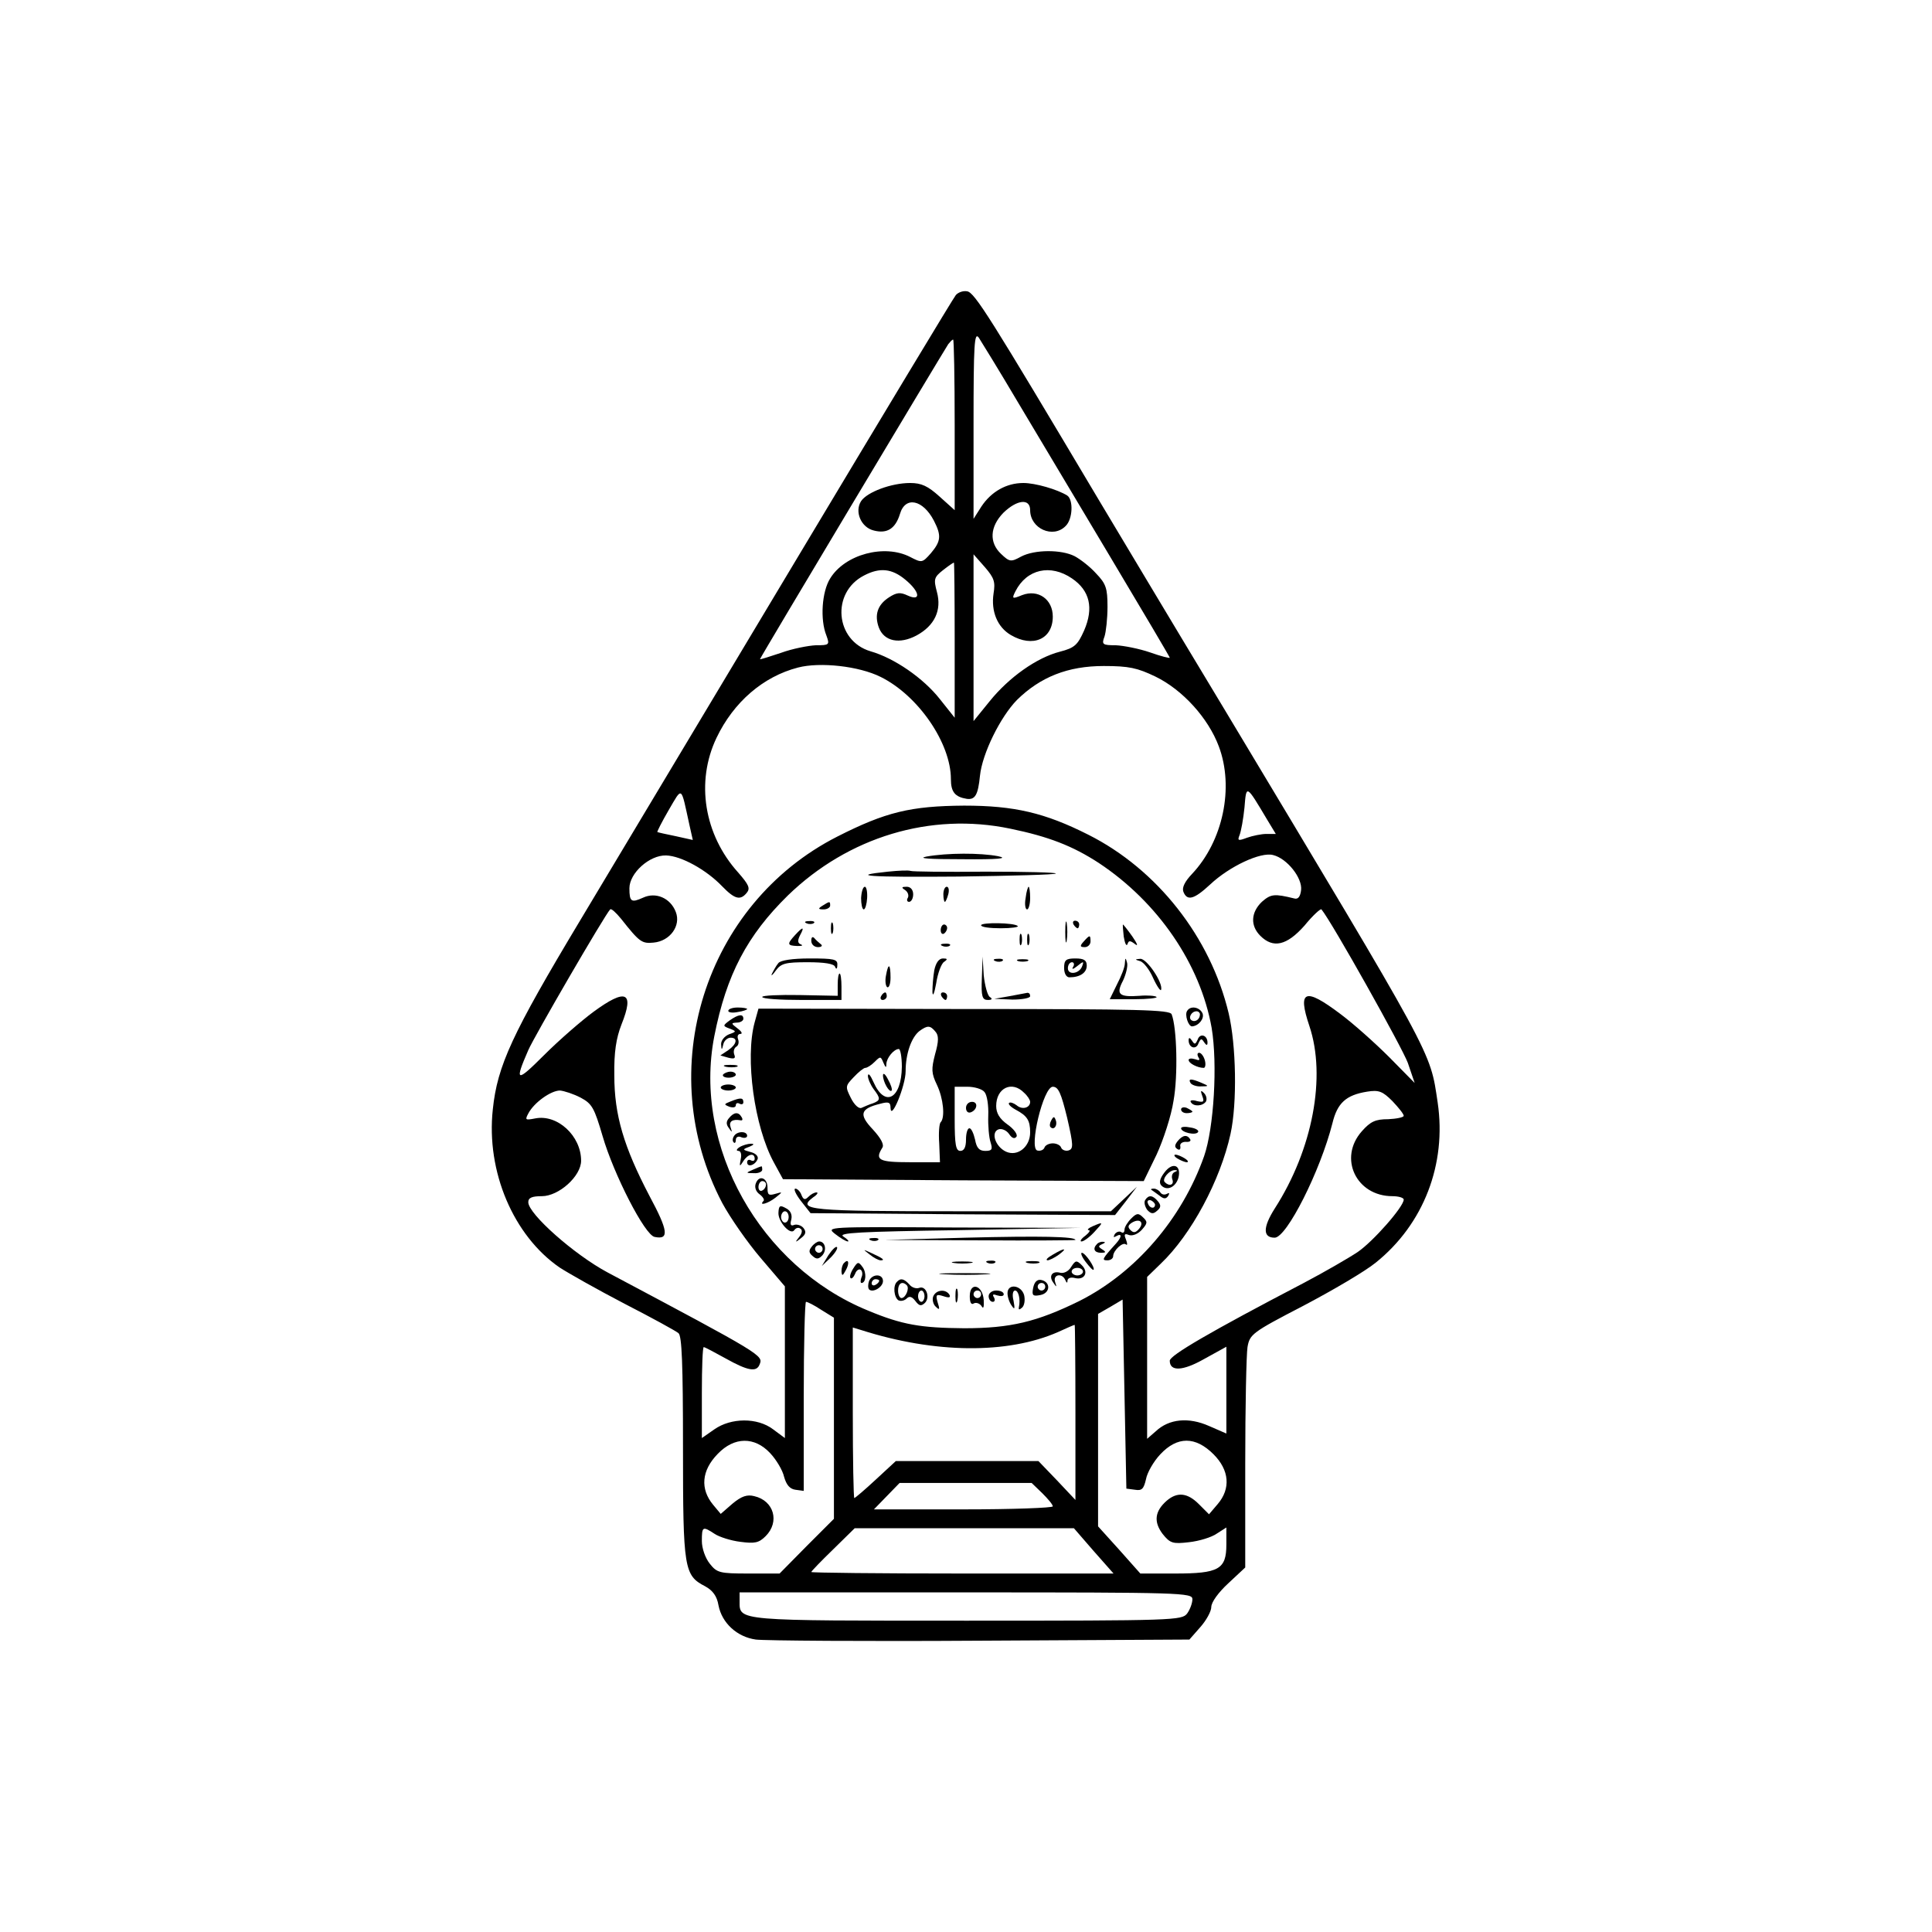 <?xml version="1.0" standalone="no"?>
<!DOCTYPE svg PUBLIC "-//W3C//DTD SVG 20010904//EN"
 "http://www.w3.org/TR/2001/REC-SVG-20010904/DTD/svg10.dtd">
<svg version="1.0" xmlns="http://www.w3.org/2000/svg"
 width="512pt" height="512pt" viewBox="0 0 512 512"
 preserveAspectRatio="xMidYMid meet">
<g transform="translate(0,512) scale(0.1,-0.1)"
fill="#000000" stroke="none">
<path d="M2533 4338 c-6 -7 -194 -319 -418 -693 -224 -374 -484 -808 -578
-965 -180 -300 -219 -384 -231 -500 -18 -165 55 -335 177 -419 23 -15 101 -59
172 -96 72 -37 136 -72 143 -78 9 -7 12 -80 12 -304 0 -322 3 -338 59 -367 20
-11 31 -26 35 -50 9 -47 49 -84 99 -91 23 -3 291 -5 595 -3 l554 3 29 33 c16
18 29 42 29 53 0 13 19 39 45 63 l45 42 0 275 c0 151 3 290 6 309 6 34 12 39
147 109 78 41 165 92 193 115 127 102 188 261 164 424 -21 140 -4 107 -568
1047 -146 242 -294 490 -330 550 -288 484 -329 550 -349 553 -11 2 -24 -3 -30
-10z m164 -283 c49 -82 160 -268 246 -412 86 -144 157 -264 157 -266 0 -2 -24
4 -52 14 -29 10 -70 18 -91 19 -35 0 -38 2 -30 23 4 12 8 48 8 79 0 49 -4 61
-30 88 -16 18 -42 38 -57 46 -35 18 -106 18 -142 -1 -27 -15 -31 -14 -53 7
-32 30 -30 72 6 109 36 35 71 39 71 7 0 -49 61 -76 94 -42 19 18 21 70 4 81
-26 16 -84 33 -116 33 -45 0 -85 -23 -111 -62 l-21 -33 0 250 c0 213 2 247 14
230 7 -11 54 -87 103 -170z m-167 -61 l0 -226 -40 36 c-31 28 -48 36 -78 36
-50 0 -114 -24 -130 -48 -18 -28 0 -70 34 -78 35 -9 57 5 69 44 14 48 61 38
90 -18 20 -39 19 -54 -8 -86 -23 -26 -24 -26 -55 -10 -68 35 -173 7 -212 -57
-22 -35 -27 -109 -10 -151 9 -25 8 -26 -28 -26 -20 -1 -62 -9 -92 -20 -30 -10
-55 -18 -56 -17 -1 2 478 802 499 835 5 6 10 12 13 12 2 0 4 -102 4 -226z
m103 -447 c-7 -47 10 -89 46 -110 58 -34 111 -11 111 49 0 46 -39 73 -81 57
-27 -11 -28 -10 -18 10 30 59 93 73 150 34 47 -32 58 -78 32 -138 -17 -38 -25
-46 -64 -56 -62 -16 -135 -68 -186 -131 l-43 -53 0 221 0 221 30 -34 c25 -29
28 -39 23 -70z m-103 -123 l0 -206 -39 49 c-44 56 -121 109 -184 127 -94 28
-105 156 -17 201 42 22 74 18 109 -11 39 -32 43 -59 6 -42 -19 9 -29 8 -49 -5
-31 -20 -39 -47 -27 -80 14 -37 55 -45 100 -21 48 26 67 67 54 115 -9 34 -8
39 16 58 14 11 27 20 29 20 1 1 2 -92 2 -205z m-196 -98 c99 -49 186 -175 186
-271 0 -34 11 -47 42 -52 22 -3 30 10 35 61 6 59 54 156 98 201 62 61 135 90
230 90 67 0 89 -5 137 -28 72 -35 140 -110 168 -185 41 -109 11 -251 -71 -338
-19 -20 -27 -36 -23 -47 10 -26 29 -20 71 19 51 48 134 87 167 78 37 -9 78
-61 74 -93 -2 -17 -8 -25 -18 -22 -53 13 -62 12 -86 -9 -29 -28 -31 -63 -4
-90 34 -34 70 -26 117 27 22 27 43 46 45 43 28 -34 215 -368 229 -407 l18 -53
-67 68 c-37 37 -95 89 -130 115 -94 71 -114 63 -82 -32 45 -134 9 -327 -92
-484 -31 -49 -32 -77 0 -77 32 0 121 177 153 303 13 54 36 75 92 84 31 5 41 1
67 -25 16 -17 30 -34 30 -39 0 -4 -19 -8 -41 -9 -34 0 -47 -6 -70 -32 -63 -71
-15 -172 81 -172 16 0 30 -4 30 -9 0 -19 -81 -111 -122 -139 -24 -16 -88 -53
-143 -82 -249 -130 -355 -192 -355 -206 0 -29 34 -28 92 5 l58 32 0 -115 0
-115 -46 20 c-54 24 -106 19 -141 -14 l-23 -20 0 214 0 215 36 35 c81 77 158
221 185 344 18 82 15 236 -5 320 -48 201 -189 381 -372 473 -115 58 -196 77
-329 77 -142 -1 -208 -17 -336 -82 -352 -179 -490 -619 -305 -971 21 -39 67
-105 102 -146 l64 -75 0 -201 0 -201 -31 23 c-42 32 -112 31 -156 0 l-33 -23
0 120 c0 67 2 121 5 121 3 0 29 -14 58 -30 59 -33 82 -37 90 -16 10 24 9 25
-403 244 -88 47 -210 155 -210 186 0 12 10 16 36 16 45 0 104 53 104 94 0 66
-63 124 -122 112 -26 -5 -27 -4 -18 13 15 29 60 61 84 61 11 -1 36 -9 55 -19
30 -16 36 -27 58 -102 29 -100 112 -263 138 -267 39 -8 36 16 -14 109 -68 130
-93 214 -93 319 -1 62 5 99 19 135 35 87 12 97 -75 33 -31 -23 -90 -74 -130
-114 -74 -74 -79 -72 -42 13 15 35 202 357 217 373 3 3 15 -8 29 -25 49 -62
55 -66 86 -63 44 4 73 45 59 81 -14 37 -53 54 -87 38 -31 -14 -36 -11 -36 25
0 40 53 88 97 87 40 -1 107 -38 149 -82 33 -34 48 -38 65 -17 10 12 5 22 -23
54 -90 100 -113 240 -57 357 45 94 123 162 216 186 58 15 161 4 219 -25z
m-507 -392 l9 -40 -45 10 c-25 5 -47 10 -49 11 -1 1 12 27 30 58 37 63 32 66
55 -39z m1531 14 l23 -38 -25 0 c-13 0 -37 -5 -51 -10 -24 -9 -26 -8 -20 7 4
10 10 43 13 73 5 61 4 62 60 -32z m-681 -24 c102 -21 166 -46 235 -91 157
-104 269 -268 299 -437 16 -96 6 -265 -20 -340 -59 -167 -182 -309 -331 -384
-112 -55 -182 -72 -305 -72 -115 1 -164 9 -255 47 -286 117 -464 435 -407 727
32 163 87 267 195 373 160 155 378 221 589 177z m331 -1752 c18 -3 23 2 29 28
3 17 20 47 38 66 45 48 93 48 141 0 42 -42 46 -91 11 -132 l-23 -27 -27 27
c-30 30 -57 33 -85 9 -32 -28 -35 -56 -11 -88 20 -25 27 -27 70 -22 27 3 60
13 74 23 l25 16 0 -45 c0 -66 -20 -77 -136 -77 l-92 0 -56 63 -56 62 0 282 0
281 33 19 32 19 5 -250 5 -251 23 -3z m-832 477 l34 -21 0 -266 0 -267 -72
-72 -72 -73 -83 0 c-76 0 -83 2 -102 26 -12 15 -21 41 -21 60 0 39 2 40 34 19
12 -8 43 -18 68 -21 38 -5 49 -3 67 15 38 38 22 94 -30 106 -19 5 -34 0 -58
-20 l-31 -27 -20 24 c-35 42 -31 91 12 135 44 46 98 46 139 2 16 -17 33 -45
37 -63 6 -21 15 -32 30 -34 l22 -3 0 250 c0 138 3 251 6 251 4 0 22 -9 40 -21z
m674 -271 l0 -233 -49 52 -49 51 -189 0 -189 0 -53 -49 c-29 -27 -55 -49 -57
-49 -2 0 -4 102 -4 226 l0 226 23 -7 c194 -62 387 -64 521 -5 22 10 42 19 44
19 1 1 2 -104 2 -231z m-88 -215 c15 -15 28 -30 28 -35 0 -4 -107 -8 -237 -8
l-237 0 34 35 34 35 175 0 175 0 28 -27z m136 -153 l53 -60 -400 0 c-221 0
-401 2 -401 4 0 2 26 29 58 60 l57 56 290 0 291 0 52 -60z m262 -128 c0 -10
-6 -27 -14 -38 -14 -18 -32 -19 -584 -19 -612 0 -602 -1 -602 51 l0 24 600 0
c572 0 600 -1 600 -18z"/>
<path d="M2455 2850 c-25 -5 9 -7 95 -7 96 -1 124 2 95 8 -47 9 -134 9 -190
-1z"/>
<path d="M2353 2810 c-106 -11 -54 -15 189 -13 138 2 254 5 256 8 3 3 -81 5
-186 5 -106 -1 -195 0 -199 2 -5 2 -31 1 -60 -2z"/>
<path d="M2282 2740 c0 -16 3 -30 7 -30 4 0 8 14 9 30 1 17 -2 30 -6 30 -5 0
-9 -13 -10 -30z"/>
<path d="M2399 2761 c7 -5 10 -14 7 -20 -4 -6 -2 -11 3 -11 6 0 11 9 11 20 0
12 -7 20 -17 20 -14 0 -15 -2 -4 -9z"/>
<path d="M2500 2750 c0 -11 2 -20 4 -20 2 0 6 9 9 20 3 11 1 20 -4 20 -5 0 -9
-9 -9 -20z"/>
<path d="M2718 2740 c-3 -16 -1 -30 4 -30 4 0 8 14 8 30 0 17 -2 30 -4 30 -2
0 -6 -13 -8 -30z"/>
<path d="M2180 2720 c-13 -8 -12 -10 3 -10 9 0 17 5 17 10 0 12 -1 12 -20 0z"/>
<path d="M2823 2650 c0 -25 2 -35 4 -22 2 12 2 32 0 45 -2 12 -4 2 -4 -23z"/>
<path d="M2138 2673 c7 -3 16 -2 19 1 4 3 -2 6 -13 5 -11 0 -14 -3 -6 -6z"/>
<path d="M2202 2660 c0 -14 2 -19 5 -12 2 6 2 18 0 25 -3 6 -5 1 -5 -13z"/>
<path d="M2600 2668 c0 -5 23 -8 52 -8 28 0 49 3 45 6 -9 9 -97 10 -97 2z"/>
<path d="M2845 2670 c3 -5 8 -10 11 -10 2 0 4 5 4 10 0 6 -5 10 -11 10 -5 0
-7 -4 -4 -10z"/>
<path d="M2493 2655 c0 -8 4 -12 9 -9 4 3 8 9 8 15 0 5 -4 9 -8 9 -5 0 -9 -7
-9 -15z"/>
<path d="M2978 2638 c3 -18 7 -27 10 -20 3 10 7 10 20 0 9 -7 6 1 -7 20 -12
17 -24 32 -25 32 -1 0 0 -15 2 -32z"/>
<path d="M2107 2642 c-22 -24 -21 -28 6 -29 12 0 16 1 10 4 -9 3 -10 10 -3 24
13 24 8 24 -13 1z"/>
<path d="M2702 2630 c0 -14 2 -19 5 -12 2 6 2 18 0 25 -3 6 -5 1 -5 -13z"/>
<path d="M2722 2630 c0 -14 2 -19 5 -12 2 6 2 18 0 25 -3 6 -5 1 -5 -13z"/>
<path d="M2150 2627 c0 -10 8 -17 18 -17 9 0 13 4 7 8 -5 4 -13 11 -17 16 -5
5 -8 2 -8 -7z"/>
<path d="M2872 2625 c-11 -12 -10 -15 3 -15 8 0 15 7 15 15 0 18 -2 18 -18 0z"/>
<path d="M2498 2613 c7 -3 16 -2 19 1 4 3 -2 6 -13 5 -11 0 -14 -3 -6 -6z"/>
<path d="M2063 2568 c-6 -7 -13 -20 -17 -28 -4 -8 1 -5 10 8 14 19 26 22 84
22 45 0 70 -4 73 -12 3 -8 6 -6 6 5 1 15 -9 17 -73 17 -47 0 -77 -5 -83 -12z"/>
<path d="M2476 2549 c-3 -17 -5 -43 -5 -58 1 -14 5 -4 10 23 4 27 14 53 21 57
10 7 9 9 -3 9 -11 0 -19 -12 -23 -31z"/>
<path d="M2602 2528 c-2 -49 1 -58 16 -58 11 0 13 3 5 8 -6 4 -13 30 -16 57
l-3 50 -2 -57z"/>
<path d="M2638 2573 c7 -3 16 -2 19 1 4 3 -2 6 -13 5 -11 0 -14 -3 -6 -6z"/>
<path d="M2698 2573 c6 -2 18 -2 25 0 6 3 1 5 -13 5 -14 0 -19 -2 -12 -5z"/>
<path d="M2820 2555 c0 -15 6 -25 14 -25 28 0 46 12 46 31 0 14 -7 19 -30 19
-25 0 -30 -4 -30 -25z m24 3 c-5 -8 0 -7 11 2 16 13 18 13 13 0 -7 -21 -38
-25 -38 -6 0 9 5 16 11 16 5 0 7 -6 3 -12z"/>
<path d="M2981 2567 c0 -10 -10 -35 -21 -56 l-19 -39 65 0 c36 0 62 3 59 6 -3
3 -24 5 -45 3 -55 -4 -63 4 -44 40 8 17 13 38 11 47 -4 15 -5 15 -6 -1z"/>
<path d="M3021 2573 c9 -2 25 -22 35 -45 10 -22 20 -36 21 -31 6 18 -38 83
-55 82 -15 -1 -15 -2 -1 -6z"/>
<path d="M2348 2535 c-3 -14 -1 -28 3 -31 5 -3 9 9 9 25 0 38 -6 40 -12 6z"/>
<path d="M2220 2510 l0 -29 -100 2 c-55 1 -100 -1 -100 -5 0 -5 47 -8 105 -8
l105 0 0 35 c0 19 -2 35 -5 35 -3 0 -5 -13 -5 -30z"/>
<path d="M2335 2480 c-3 -5 -1 -10 4 -10 6 0 11 5 11 10 0 6 -2 10 -4 10 -3 0
-8 -4 -11 -10z"/>
<path d="M2495 2480 c3 -5 8 -10 11 -10 2 0 4 5 4 10 0 6 -5 10 -11 10 -5 0
-7 -4 -4 -10z"/>
<path d="M2675 2480 l-40 -7 48 -2 c26 0 47 4 47 9 0 6 -3 9 -7 9 -5 -1 -26
-5 -48 -9z"/>
<path d="M1930 2441 c0 -4 11 -6 25 -3 14 2 25 6 25 8 0 2 -11 4 -25 4 -14 0
-25 -4 -25 -9z"/>
<path d="M2000 2411 c-26 -95 -1 -277 51 -372 l24 -44 478 -3 478 -2 34 70
c18 39 39 103 45 143 12 66 9 193 -5 229 -5 12 -84 14 -550 14 l-545 1 -10
-36z m479 -25 c9 -10 9 -25 -1 -60 -10 -39 -10 -50 5 -81 17 -36 22 -86 10
-99 -4 -3 -6 -29 -4 -56 l2 -50 -80 0 c-82 0 -93 6 -73 38 6 8 -3 25 -25 49
-38 40 -33 55 20 68 22 6 27 4 27 -11 1 -36 40 59 40 97 0 46 15 90 37 107 21
15 28 15 42 -2z m-89 -93 c-1 -85 -45 -109 -75 -41 -8 18 -14 26 -15 17 0 -8
7 -24 15 -35 19 -25 19 -30 -2 -38 -10 -3 -23 -9 -30 -12 -7 -3 -19 8 -28 26
-15 30 -15 32 7 55 13 14 27 25 31 25 5 0 16 7 25 16 15 15 16 15 23 -2 6 -14
8 -15 8 -3 1 16 20 39 33 39 4 0 8 -21 8 -47z m219 -67 c7 -8 11 -36 10 -62
-1 -27 2 -59 6 -71 6 -19 4 -23 -14 -23 -16 0 -23 8 -27 30 -4 17 -10 30 -15
30 -5 0 -9 -13 -9 -30 0 -20 -5 -30 -15 -30 -12 0 -15 16 -15 85 l0 85 34 0
c18 0 39 -6 45 -14z m105 -2 c9 -8 16 -19 16 -24 0 -16 -21 -22 -36 -9 -8 6
-17 9 -20 6 -3 -3 5 -11 18 -18 30 -16 38 -28 38 -60 0 -38 -33 -65 -64 -51
-28 13 -41 51 -20 59 8 3 21 -2 28 -12 8 -12 15 -14 20 -7 3 6 -7 20 -24 32
-21 15 -30 30 -30 49 0 48 42 68 74 35z m114 -66 c17 -74 17 -83 3 -87 -8 -2
-17 2 -19 8 -2 6 -12 11 -22 11 -10 0 -20 -5 -22 -11 -2 -6 -10 -10 -19 -8
-23 6 16 169 41 169 15 0 22 -17 38 -82z"/>
<path d="M2340 2270 c0 -17 17 -47 23 -40 2 3 -2 16 -10 30 -7 14 -13 18 -13
10z"/>
<path d="M2560 2184 c0 -9 5 -14 12 -12 18 6 21 28 4 28 -9 0 -16 -7 -16 -16z"/>
<path d="M2786 2151 c-4 -7 -5 -15 -2 -18 9 -9 19 4 14 18 -4 11 -6 11 -12 0z"/>
<path d="M3146 2441 c-7 -10 3 -41 13 -41 17 1 33 20 28 34 -7 17 -32 22 -41
7z m34 -9 c0 -13 -12 -22 -22 -16 -10 6 -1 24 13 24 5 0 9 -4 9 -8z"/>
<path d="M1934 2416 c-19 -14 -19 -15 0 -22 18 -7 18 -8 -2 -15 -12 -5 -21
-16 -21 -26 1 -17 2 -17 6 0 2 9 11 17 19 17 20 0 17 -17 -6 -33 l-21 -14 21
-6 c16 -4 20 -2 16 8 -3 8 -1 17 5 21 6 3 8 12 5 20 -3 8 0 14 6 14 7 0 3 7
-8 15 -17 13 -17 14 -1 15 9 0 17 5 17 10 0 14 -13 12 -36 -4z"/>
<path d="M3174 2365 c-6 -13 -8 -14 -15 -3 -6 9 -9 9 -9 1 0 -20 20 -26 26 -8
6 13 8 14 15 3 6 -9 9 -9 9 -1 0 20 -20 26 -26 8z"/>
<path d="M3176 2318 c5 -8 2 -9 -9 -5 -10 3 -17 2 -17 -2 0 -9 24 -21 40 -21
4 0 6 9 3 20 -3 11 -10 20 -15 20 -5 0 -6 -5 -2 -12z"/>
<path d="M1923 2293 c9 -2 23 -2 30 0 6 3 -1 5 -18 5 -16 0 -22 -2 -12 -5z"/>
<path d="M1916 2272 c-2 -4 4 -8 15 -8 10 0 19 4 19 8 0 4 -6 8 -14 8 -8 0
-17 -4 -20 -8z"/>
<path d="M3155 2250 c3 -5 16 -10 28 -9 21 0 21 1 2 9 -28 12 -37 12 -30 0z"/>
<path d="M1910 2238 c0 -4 9 -8 20 -8 11 0 20 4 20 8 0 4 -9 8 -20 8 -11 0
-20 -4 -20 -8z"/>
<path d="M3186 2216 c6 -16 4 -18 -14 -14 -12 4 -20 2 -16 -3 7 -12 31 -11 40
2 3 6 1 16 -5 22 -9 9 -10 7 -5 -7z"/>
<path d="M1936 2201 c-18 -7 -18 -8 -3 -14 9 -3 17 -2 17 4 0 6 5 7 10 4 6 -3
10 -1 10 4 0 12 -7 13 -34 2z"/>
<path d="M3130 2180 c0 -6 7 -10 15 -10 8 0 15 2 15 4 0 2 -7 6 -15 10 -8 3
-15 1 -15 -4z"/>
<path d="M1932 2157 c-8 -9 -8 -17 0 -27 8 -12 9 -12 4 3 -5 15 5 22 27 18 5
-1 6 3 2 9 -8 14 -20 13 -33 -3z"/>
<path d="M3130 2130 c0 -11 39 -20 45 -10 3 4 -6 10 -20 12 -14 3 -25 2 -25
-2z"/>
<path d="M1945 2109 c-4 -6 -4 -13 -1 -16 3 -4 6 -1 6 6 0 8 7 11 15 7 8 -3
15 -1 15 4 0 13 -27 13 -35 -1z"/>
<path d="M3121 2096 c-8 -10 -9 -16 -1 -21 6 -4 9 -1 8 7 -2 7 5 12 14 12 10
-1 15 2 12 7 -8 13 -20 11 -33 -5z"/>
<path d="M1960 2080 c-8 -5 -10 -10 -3 -10 6 0 9 -9 6 -22 -4 -20 -3 -21 7 -5
12 19 30 23 30 6 0 -5 -4 -7 -10 -4 -5 3 -10 1 -10 -5 0 -15 22 -8 28 9 2 7
-6 15 -19 18 -22 6 -22 7 -3 14 12 5 14 8 4 8 -8 0 -22 -4 -30 -9z"/>
<path d="M3120 2050 c8 -5 20 -10 25 -10 6 0 3 5 -5 10 -8 5 -19 10 -25 10 -5
0 -3 -5 5 -10z"/>
<path d="M3086 2013 c-13 -17 -15 -28 -8 -35 15 -15 38 -4 45 21 8 33 -15 43
-37 14z m27 1 c-7 -3 -9 -12 -6 -20 5 -14 -8 -19 -20 -7 -9 8 12 33 27 32 7 0
7 -2 -1 -5z"/>
<path d="M1995 2020 c-19 -8 -19 -9 3 -9 12 -1 22 4 22 9 0 6 -1 10 -2 9 -2 0
-12 -4 -23 -9z"/>
<path d="M2003 1984 c-4 -10 0 -22 10 -29 9 -7 14 -15 10 -18 -13 -14 13 -6
32 9 20 16 20 16 -1 10 -17 -5 -20 -2 -20 15 1 27 -22 37 -31 13z m27 -3 c0
-6 -4 -13 -10 -16 -5 -3 -10 1 -10 9 0 9 5 16 10 16 6 0 10 -4 10 -9z"/>
<path d="M2122 1938 l26 -33 403 -3 404 -2 29 37 29 38 -34 -32 -35 -33 -396
0 c-404 0 -438 3 -393 37 11 7 14 13 9 13 -6 0 -15 -5 -22 -12 -9 -9 -13 -7
-18 5 -3 9 -11 17 -16 17 -6 0 1 -15 14 -32z"/>
<path d="M3051 1967 c2 -1 11 -8 21 -15 12 -10 18 -10 24 -1 4 7 3 9 -4 5 -6
-3 -13 -2 -17 4 -3 5 -11 10 -17 10 -6 0 -9 -1 -7 -3z"/>
<path d="M3035 1940 c-4 -6 -1 -17 5 -26 10 -11 16 -12 26 -3 11 9 11 15 3 25
-14 17 -25 18 -34 4z m26 -13 c-1 -12 -15 -9 -19 4 -3 6 1 10 8 8 6 -3 11 -8
11 -12z"/>
<path d="M2063 1907 c-2 -24 32 -62 42 -47 4 6 11 8 16 4 6 -3 5 -12 -3 -22
-12 -15 -11 -16 5 -3 13 10 14 17 6 27 -6 7 -17 10 -24 8 -9 -4 -12 0 -8 14 3
13 -2 24 -14 30 -16 9 -19 7 -20 -11z m27 -12 c0 -8 -4 -15 -10 -15 -5 0 -10
7 -10 15 0 8 5 15 10 15 6 0 10 -7 10 -15z"/>
<path d="M2998 1891 c-10 -10 -18 -23 -18 -30 0 -7 -4 -10 -9 -6 -5 3 -13 0
-17 -6 -4 -8 -3 -9 4 -5 16 9 15 -2 0 -19 -38 -42 -39 -45 -23 -45 8 0 15 5
15 11 0 15 26 39 34 31 4 -3 4 2 0 13 -6 14 -4 17 8 12 10 -3 24 3 34 14 15
17 16 21 3 33 -12 12 -17 11 -31 -3z m21 -27 c-9 -11 -15 -12 -23 -4 -8 8 -7
13 4 20 20 12 33 1 19 -16z"/>
<path d="M2895 1870 c-11 -5 -15 -9 -10 -10 6 0 1 -7 -9 -15 -11 -8 -15 -15
-10 -15 6 0 21 11 34 25 25 27 25 28 -5 15z"/>
<path d="M2213 1850 c14 -11 29 -20 34 -20 4 0 -1 6 -12 13 -16 10 43 13 305
17 l325 6 -338 1 c-337 2 -338 2 -314 -17z"/>
<path d="M2560 1840 l-215 -6 253 -1 c138 -1 252 0 252 1 0 9 -91 11 -290 6z"/>
<path d="M2308 1833 c7 -3 16 -2 19 1 4 3 -2 6 -13 5 -11 0 -14 -3 -6 -6z"/>
<path d="M2151 1816 c-8 -10 -8 -16 3 -25 10 -9 16 -8 26 3 12 15 6 36 -9 36
-5 0 -14 -6 -20 -14z m29 -6 c0 -5 -4 -10 -10 -10 -5 0 -10 5 -10 10 0 6 5 10
10 10 6 0 10 -4 10 -10z"/>
<path d="M2907 1823 c-12 -12 -7 -23 11 -23 13 0 14 2 3 9 -11 7 -11 9 0 14 8
3 9 6 3 6 -6 1 -14 -2 -17 -6z"/>
<path d="M2195 1793 l-17 -28 23 22 c12 12 20 25 17 28 -3 3 -13 -7 -23 -22z"/>
<path d="M2304 1796 c11 -9 24 -16 30 -16 12 0 7 5 -24 19 -24 11 -24 11 -6
-3z"/>
<path d="M2790 1795 c-14 -8 -20 -14 -14 -15 5 0 19 7 30 15 24 18 16 19 -16
0z"/>
<path d="M2877 1776 c10 -13 19 -23 21 -21 5 5 -22 45 -31 45 -4 0 0 -11 10
-24z"/>
<path d="M2237 1773 c-4 -3 -7 -13 -7 -22 1 -13 3 -13 11 2 11 19 8 33 -4 20z"/>
<path d="M2261 1758 c-7 -11 -10 -22 -7 -25 3 -3 8 2 12 11 3 9 10 14 15 11 4
-3 6 -12 2 -20 -3 -8 -3 -15 0 -15 12 0 14 27 3 42 -11 15 -13 15 -25 -4z"/>
<path d="M2528 1773 c12 -2 32 -2 45 0 12 2 2 4 -23 4 -25 0 -35 -2 -22 -4z"/>
<path d="M2618 1773 c7 -3 16 -2 19 1 4 3 -2 6 -13 5 -11 0 -14 -3 -6 -6z"/>
<path d="M2723 1773 c9 -2 23 -2 30 0 6 3 -1 5 -18 5 -16 0 -22 -2 -12 -5z"/>
<path d="M2839 1763 c-7 -12 -19 -18 -29 -16 -22 6 -32 -9 -18 -27 8 -12 9
-12 4 3 -6 20 19 24 27 5 4 -9 6 -9 6 -1 1 6 9 9 20 6 25 -6 37 15 18 34 -14
14 -17 13 -28 -4z m31 -13 c0 -5 -7 -10 -15 -10 -8 0 -15 5 -15 10 0 6 7 10
15 10 8 0 15 -4 15 -10z"/>
<path d="M2503 1743 c32 -2 81 -2 110 0 29 2 3 3 -58 3 -60 0 -84 -1 -52 -3z"/>
<path d="M2303 1725 c-3 -9 -3 -18 0 -22 10 -10 37 6 37 22 0 20 -29 20 -37 0z
m27 1 c0 -3 -4 -8 -10 -11 -5 -3 -10 -1 -10 4 0 6 5 11 10 11 6 0 10 -2 10 -4z"/>
<path d="M2377 1723 c-11 -10 -8 -41 4 -49 6 -3 16 -1 22 5 7 7 14 5 23 -7 10
-13 15 -14 25 -5 15 15 3 47 -15 40 -8 -3 -20 1 -26 9 -14 15 -23 18 -33 7z
m26 -9 c8 -8 -3 -34 -14 -34 -5 0 -9 9 -9 20 0 19 11 26 23 14z m47 -29 c0 -8
-4 -15 -8 -15 -5 0 -9 7 -9 15 0 8 4 15 9 15 4 0 8 -7 8 -15z"/>
<path d="M2738 1707 c-4 -20 -1 -23 19 -19 27 5 28 35 2 40 -11 2 -18 -6 -21
-21z m32 3 c0 -5 -4 -10 -10 -10 -5 0 -10 5 -10 10 0 6 5 10 10 10 6 0 10 -4
10 -10z"/>
<path d="M2532 1685 c0 -16 2 -22 5 -12 2 9 2 23 0 30 -3 6 -5 -1 -5 -18z"/>
<path d="M2570 1685 c0 -17 4 -24 11 -19 6 3 15 0 20 -7 5 -9 7 -4 6 16 -3 40
-37 49 -37 10z m30 5 c0 -5 -4 -10 -10 -10 -5 0 -10 5 -10 10 0 6 5 10 10 10
6 0 10 -4 10 -10z"/>
<path d="M2670 1693 c0 -10 5 -25 11 -33 8 -12 9 -9 5 13 -4 15 -2 27 4 27 9
0 15 -23 10 -45 -1 -7 2 -6 9 0 6 6 8 20 5 33 -8 27 -44 31 -44 5z"/>
<path d="M2473 1684 c-3 -8 0 -21 7 -27 10 -10 11 -7 5 11 -6 21 -4 23 15 17
15 -5 20 -4 16 4 -10 16 -36 13 -43 -5z"/>
<path d="M2620 1685 c0 -8 5 -15 11 -15 5 0 7 5 3 12 -5 8 -2 9 9 5 10 -3 17
-2 17 3 0 6 -9 10 -20 10 -11 0 -20 -7 -20 -15z"/>
</g>
</svg>
